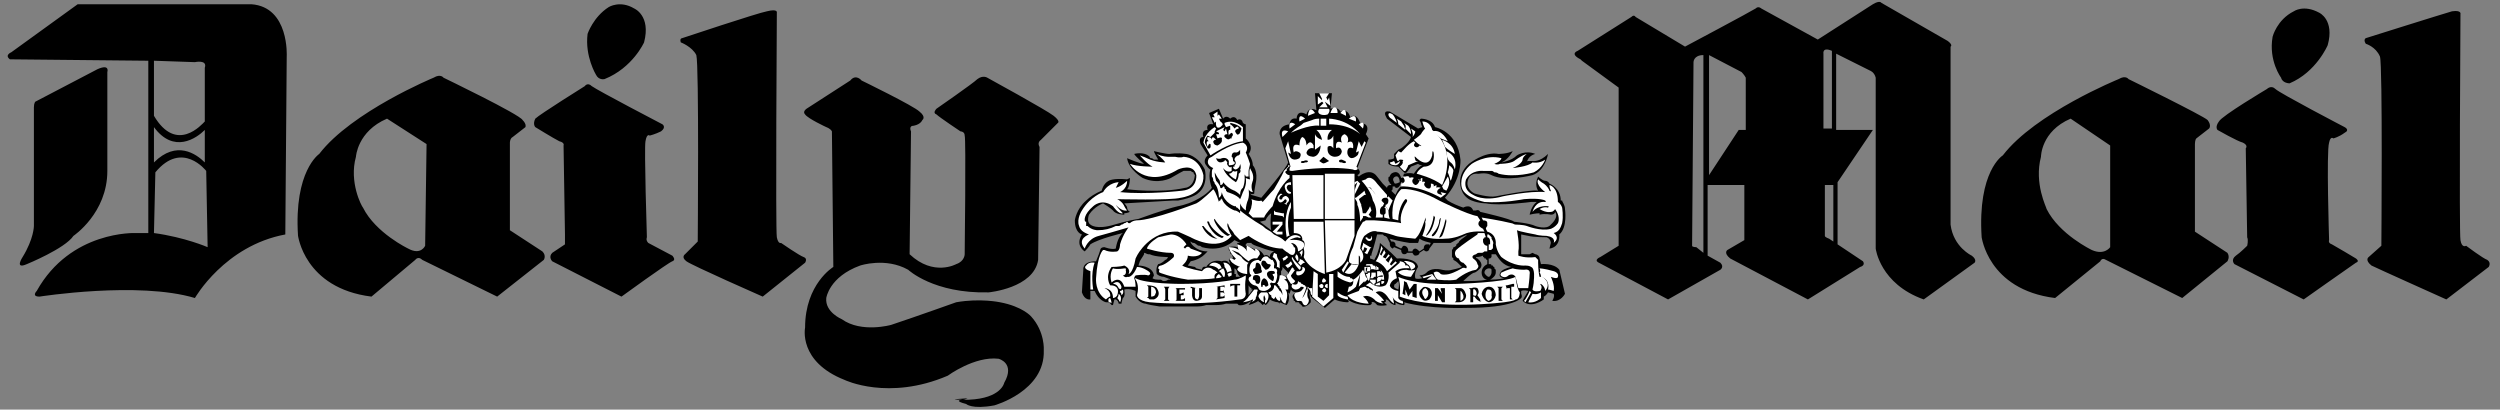 <svg xmlns="http://www.w3.org/2000/svg" version="1.2" viewBox="0 0 177 29"><rect x="0" y="0" width="177" height="29" fill="#808080" stroke="none"/><path fill-rule="evenodd" d="M98.3 12.8v-.2q0-.1.1-.1 0-.1.1-.2s.5-.4.7.3h.1l.1-.3s.4-.1.7 0c0 0 .3-.5.6-.6 0 0-.2 0-.3-.1l-.5.2-.3.4s-.1.1-.2 0l-.4-.4s-.5 0-.7-.2v-.3s.3 0 .4-.1v-.3l.3-.3.2-.1s.6-.4.7-.8l-1.7-1.3-.1-.2s-.2-.4.3-.3l2 1.2.3-.1s-.1-.2-.1-.3l-.1-.2.1-.1s.8 0 1 .6c0 0 1.6.3 1.8 2.3 0 0 .1 1.4-1.1 2.7l.2.2c.3.2.8.4 1.1.5 0 0 .5-.3.7.2h.2s.2-.1.3.1c0 0 2.2.5 2.4.7 0 0 1.1.1 1.5.3 0 0 .8.3 1.1-.1 0 0 .6-.5.3-.9 0 0 0 .2-.3.2 0 0-.4-.1-.8 0v-.1s-.3 0-.7.1c0 0 .1-.6.5-.9h-.4s-2.2.3-3.2.1c0 0-.5 0-1-.2-.3-.1-.6-.4-.7-.7 0 0-.5-1 .5-1.9 0 0 1.1-.9 2.1-.7 0 0 .6 0 1-.2 0 0-.3.6-.8.8 0 0 .7-.1 1.1-.5 0 0 .6-.4 1.3-.1 0 0-.5.1-.6.6q0-.1.1-.1H108.5s.5.1 1.1-.5c0 0-.2 1.2-1.1 1.5 0 0-1.9.5-2.9 0 0 0-.3-.2-.9-.1h-.1s-.6-.1-.7.6c0 0-.1.5.5.8 0 0 1 .3 1.5.2 0 0 2.5-.5 3-.4 0 0-.3-.4 0-1 0 0 .3.3.5.3 0 0 .2 0 .3.2 0 0 .8.3.8 1.2h.1c0 .1.2.3.2.6 0 0 .2 1.3-.4 1.8 0 0 .1.9-.7 1l.1-.4s0-.3-.3-.4c0 0-.9 0-1.3-.1l-.5-.1V18h.6l.2-.1.2.1c.1 0 .3.1.3.3l.1.4s.9-.1 1.3.4l.4 1.7s-.3.6-.9.5c0 0 .2-.3.1-.5l-.4-.1s-.1.2-.3.3v.2s-.9.7-1.5.1l.1-.2.3-.5s-.3-.1-.5 0v.2s.1.2 0 .3c0 0-.5.7-3.9.7 0 0-2.6.1-4.4-.4 0 0 .1.1 0 .2 0 0-.4 0-.6-.2v.2s-.2 0-.4-.2c0 0-.1-.2-.3-.2 0 0 .1.2-.1.2l.2.2s-.4.1-.7 0c0 0-.2-.3-.4-.2 0 0 .1.1-.1.2 0 0-.9.1-1.6-.4 0 0 .2.2 0 .2 0 0-.5 0-.9-.2l-.7.6-.9-.7-.1-.1-.1-.3s0 .3.1.5v.2s-.3.4-.6.3q0-.1-.1-.1 0-.1-.1-.1 0-.1-.1-.1h-.2v-.1h-.1v-.1s-.3-.3.2-.5c0 0-.3 0-.4-.2l-.1.3-.1-.1s.2.5-.1.9c0 0-.3-.1-.5-.2v.1l-.1-.1s-.3 0-.6-.2c0 0-.1.3-.3.4l-.1-.1-.1.1-.1-.1-.1-.1q-.1 0-.1-.1s-.3.2-.7.3l.2-.3s-.5.4-.9.3l-.1-.1h-.8q-.3.1-.7.1h-.7q-.3.1-.7.1h-2.6q-.7-.1-1-.2s-.4 0-.7-.5v-.4s-.4-.2-.8-.1c0 0 .1.5-.1.6 0 0-.1.3-.1.4h-.2s0-.2-.2-.3h-.1l-.1.4h-.1s-.1-.2-.3-.2h-.1s-.5-.1-.8-.8h-.3v.6s-.4.1-.6-.5l.1-1.6s-.1-.6.9-.6l.2-.5.1-.3s0-.2.3-.2c0 0 .5.2.8.1 0 0 .1-.8.5-1.1 0 0-1.7.4-2.3.8 0 0-.1.2-.4.5 0 0-.7-.4-.2-1.2 0 0-.5-.1-.5-1 0 0 .1-.8.8-1.4q.4-.4 1.1-.7s.1-.5.5-.7c0 0 .3-.2 1.3-.1l.2-.1s0 .6-.2.8c0 0 2.4.3 4.1-.1 0 0 .6 0 .7-.9q-.1-.1-.1-.2-.1 0-.2-.1h-.5s-.4.2-.9.5c0 0-.9.5-2 0 0 0-1-.6-1.1-1.4 0 0 .9.4 1.2.4 0 0-.6-.5-.7-.7 0 0 .7-.2 1.1.2q0 .1.1.1t.2.1H82s-.3-.5-.3-.6c0 0 .8.2 1.1.2 0 0 .5-.1 1.2 0 0 0 .8.1 1.3 1.1 0 0 .3 1.1-.5 1.7 0 0-.3.3-1.4.5H83l-3.4.2s.2.2.2.3c0 0 0 .2.2.3 0 0-.2.1-.4.1v.1s-.6 0-.8-.3c0 0-.2-.2-.7-.5 0 0-.6.2-1 .8 0 0-.2.5.1.7 0 0 .4.4 1.7 0 0 0 1-.3 1.7-.4 0 0 1.9-.7 2.8-.9 0 0 .6-.1 1.2-.4.4-.2.9-.5 1.2-.9 0 0-.3-.7-.1-1.3 0 0-.1 0-.3-.3 0 0-.3-.3.1-.7l-.5-.8s-.2-.5.2-.5c0 0-.2-.5.3-.5 0 0-.2-.5.4-.4l-.3-.8.7-.3.3.7s.2-.3.5 0c0 0 .3-.3.5.1 0 0 .3-.2.4.2 0 0 .1.1.2.1v1l.1.1s.5.5.1 1c0 0 .3.4.3.8 0 0 .4.4.2 1.3 0 0-.1.5-.1.7 0 0-.1.1-.3 0l.1.1.7.2s1.8-2.1 1.9-2.5l-.6-2s-.1-.6.7-.7c0 0 0-.5.5-.4 0 0 0-.7.7-.3 0 0 .1-.6.7-.3l-.1-1.2h1.2l-.1 1.1s.5-.2.7.2c0 0 .5-.3.7.4 0 0 .4-.4.7.4 0 0 .8 0 .4.8l.2.3-.8 2.1s.4.3 0 .5l.1.1s.8-.7 1.3 0l.4.5.1.1.2.2c0-.1.1-.2.2-.2h.1q0-.1-.1-.1 0-.1-.1-.2zm7.3 6.3q0-.1-.2-.1c-.1 0-.3.1-.3.3 0 .1.2.3.3.3.1 0 .2-.2.2-.3v-.2zm0-1.1v.2l-.1.1h-.1v.4h.1q.1 0 .1.1h.1q0 .1.1.1v.1l.1.1v.2c0 .2-.2.4-.4.5.6 0 1-.1 1-.1-.6-.1-.2-.5-.2-.5.2-.2.7-.3.7-.3-.6-.1-.9-.6-1.1-.9h-.3zm-.3 1.8c-.2 0-.4-.2-.4-.5s.2-.5.4-.6v-.3q-.1 0-.1-.1h-.1q0-.1-.1-.1v-.1c-.2.1-.5.1-.5.1 0 .1.1.1.1.1.5.4.2.7.2.7-.3.3-.4.3-.4.3-.2 0-.8.6-.8.6.6 0 1.2 0 1.7-.1zm-6.9-2.5v-.1l-.2-.4q-.1-.1-.2-.1l-.1-.1h-.4s-.2.8-.4 1.4v.1H97v.2l.3.1.2-.4c.1-.3.2-.6.2-.8l.8.7.1.1.3.3s1.4-.1 1.5.6c0 0-.3.4-.2.8 0 0 .1.1.5 0l-.2-.2s.3 0 .5-.2c0 0 .3-.4 1.1-.2 0 0 .4.1.7 0 0 0 .5-.1.7-.2l-.3-.3s-.1-.1-.3-.2v-.1l-.1-.1v-.5q.1-.1.1-.2.1 0 .2-.1v-.1q.1 0 .1-.1.1 0 .1-.1l.1-.1c.1-.1.3-.2.5-.4 0 0-.5.2-1.2.6h-1.2l-.3.4c0 .1-.1.2-.2.2q-.1 0-.2-.1l-.3.2c0 .1-.1.2-.3.2q-.1 0-.2-.2h-.4q0 .1-.2.1c-.1 0-.2-.1-.2-.3l-.5-.2-.1.1q-.2-.1-.2-.3zm2.1-.4-.1.3h-.6s-.7-.1-1.4-.3l.1.2h.1c.1 0 .2.1.2.2v.1l.4.2c.1-.1.1-.2.2-.2.2 0 .3.2.3.3v.1h-.1.4c0-.1.1-.2.2-.2s.2.1.3.2l.3-.2c0-.2.1-.3.2-.3h.2v.1l.1-.2c-.3-.1-.5-.1-.8-.3zm-2.1 0zm-8.8-.9.4.3c-.1-.5 0-1.2 0-1.2-.3.2-.4.5-.4.5l-.4.1zm9.2-2.2s.2-.5.4-.6l.1-.3h-.1s-.1.4-.3.4h-.1q0-.1-.1-.1h-.1v.1q0 .2-.1.2zm0-.8q.1 0 .3-.1s0-.5-.3-.4c0 0-.3.1-.1.4 0 0 0 .1.1.1zm-13.5 5c-.2.2-.5.4-1 .5l-.2.3.5.1.1.1.4.1s0-.3.3-.2c0 0 .3-.6 1.1-.4 0 0 .2-.1.4 0l.2.2-.1-.3s.1-.2.3-.1c0 0 0-.1-.1-.3q-.1 0-.1-.1v-.1l-.1-.1v-.2s.3-.1.6 0v-.3h.2l-.4-.2s-.8.9-2.3.5q-.1-.1-.2-.1t-.2-.1-.2-.1-.2-.1c-.1 0 .3.7 1.2.7l-.2.2zm-3.9 0h-.1c-.1 0-.2-.1-.3-.1v.1c-.1.2-.2.3-.3.5l-.1.3s1 0 1.1.7l-.1.2s.1.1.4.1h.2q.1.1.2.1.2 0 .3-.1h.2s-.2-.1-.5-.2c-.2 0-.4-.1-.5-.2 0 0-.1-.4.1-.7 0 0 .2 0 .5-.3q.1 0 .2-.2s-.9 0-1.3-.2zm17.4 2.1q-.1 0-.1.2s0 .1.3.2c0 0 .1-.3 0-.6l-.2.2zm-11.2-.5h.2s-.2-.2-.2-.3c0 0 0-.2-.2-.3v.4h.1v.2zm.8.9v.4l.3-.4h-.1v-.1c-.1 0-.2-.2-.2-.2zm1.1-2.4c.2-.1.3 0 .4.1 0-.2.1-.3.3-.4 0 0-.5-.1-1-.3-.3-.1-.6-.2-.6-.3h-.3l-.1.1v.1s.4.1.7.3v-.1s.4.1.6.5zm1.2 1.1v.3h.2c.1.1.2.1.2.1.1-.1.1-.3.1-.3l-.4-.4v.1c0 .1-.1.2-.1.2zM61 5.7s3.7 1.8 4.1 2.2c.5.4.2.6.2.6s-.1.3-.6.4c-.4 0-.2.4-.2.4l-.1 8.7c1.7 1.6 3.3.7 3.3.7.6-.2.6-.7.6-.7s.1-8.2 0-8.4c0-.3-.3-.3-.3-.3s-1.5-1-1.7-1.2c-.3-.1 0-.4 0-.4s2.6-1.8 2.9-2.1c.4-.3.7-.1.7-.1s4.2 2.3 4.7 2.7c.5.4.3.5.3.5l-1.2 1.2c-.3.2-.1.5-.1.5l-.1 8c-.3 2-3.5 2.3-3.5 2.3-3.9.1-5.7-1.6-5.7-1.6-1.6-.9-3.4-.3-3.4-.3-2.2.8-2.4 2.3-2.4 2.3-.1 1 1.1 1.5 1.1 1.5 1.4 1 3.5.4 3.5.4 1.8-.6 4.6-1.6 4.6-1.6 1.7-.3 3.1 0 3.1 0 1.6.3 2.2 1 2.2 1 1 1.1.9 2.4.9 2.4.1 2.9-3.5 3.9-3.5 3.9-1.6.3-2-.1-2-.1-.8-.2-.5-.3-.2-.3h.4c2.3-.1 2.5-1.2 2.5-1.2.8-1.4-.4-1.7-.4-1.7-1.7-.2-3.6 1.2-3.6 1.2-4.2 1.8-7.3.3-7.3.3-3.3-1.3-2.8-3.7-2.8-3.7 0-3.1 2-4.3 2-4.3l-.1-9.6c-.1-.2-.4-.3-.4-.3s-1.3-.6-1.5-.9c-.2-.2.1-.4.1-.4l3.1-2c.4-.5.8 0 .8 0zm7.2 22.6c-1.5 0 .3-.1.3-.1s-.2.1-.3.1zM.7 4.2c-.4-.3.1-.5.1-.5L5.5.3h12.3C20.5.5 20.3 4 20.3 4l-.1 12.6c-4.3.8-6.4 4.5-6.4 4.5-4-1.2-11-.1-11-.1-.6 0-.2-.4-.2-.4 2.4-4.3 7-4.1 7-4.1h.9V4.3zm6.2.7c.9-.4.7.2.7.2v7c0 3-2.4 4.6-2.4 4.6-.6.9-3.3 2-3.3 2-.9.4-.3-.5-.3-.5.8-1.3.8-2.2.8-2.2V7.6c0-.3.1-.4.1-.4zm4 11.6c2.2.3 3.8 1 3.8 1l-.1-5.4s-1.7-2.2-3.6.1zm3.6-5V9.2c-.6.6-2.2 1.7-3.6-.2v2.5c1.6-1.6 3-.6 3.6 0zm0-2.9V4.8c.2-.6-.7-.4-.7-.4l-2.9-.1v3.9c1.6 2.7 3.4.6 3.6.4zm33.8-5.9s5.4-1.8 6-1.9c.8-.2.7.1.7.1s-.1 15.4 0 15.9.3.4.3.4 1.3.9 1.6 1c.3.1.1.4.1.4L54 21s-5-2.2-5.4-2.5c-.4-.3-.1-.5-.1-.5l.9-.9s.1-12.5-.1-13.2c-.3-.6-1.1-.9-1.1-.9-.1-.3.1-.3.1-.3zm-6.7-.3S42 1.2 43.1.5c0 0 .8-.5 1.8.1 0 0 1.2.5.7 2.4 0 0-.8 1.8-2.8 2.6 0 0-.4.1-.6-.3 0 0-.8-1.3-.6-2.9zm.3 3.7c.4.3 5 2.7 5 2.7s.3.2-.1.5c-.4.2-.8.3-.8.3s-.2-.2-.3.4c-.1.5.1 6.8.1 6.8s-.1.2.1.4c.2.1 1.7.9 1.7.9s.3.3 0 .4c-.3.1-3.6 2.5-3.6 2.5l-4.9-2.5s-.3-.3 0-.6l.9-.6v-.7l-.1-6.3s.1-.2-.3-.3c-.4-.2-1.7-1-1.7-1s-.2-.2 0-.6c.3-.3 3.5-2.3 3.5-2.3s.2-.3.5 0zm-19.3 4.8c2.3-3 8.1-5.4 8.1-5.4.5-.3.7 0 .7 0s5.4 2.6 5.6 3c.3.3.2.5.2.5l-.9.7c-.2.1-.2.4-.2.4v6.2l2.3 1.5c.3.3.1.6.1.6L35.2 21l-5.3-2.6c-.3-.3-.5 0-.5 0L26.3 21c-4.8-.6-5.2-4.4-5.2-4.3-.3-4.6 1.5-5.8 1.5-5.8zm3.1 3.8zm0 0c.9 1.8 3.2 2.9 3.2 2.9.9.5 1.2-.2 1.2-.2l.1-7.2-2.8-1.8c-2.1.9-2.2 2.7-2.2 2.7-.5 1.8.4 3.5.5 3.6zm135.4-8.4c.3.3 4.9 2.7 4.9 2.7s.4.2 0 .4c-.4.3-.8.4-.8.4s-.2-.2-.3.3c-.2.6 0 6.9 0 6.9s-.1.2.2.3c.2.1 1.7 1 1.7 1s.3.2 0 .3c-.3.2-3.7 2.6-3.7 2.6l-4.9-2.5s-.3-.3.1-.6c.3-.2.8-.7.8-.7s.1-.4 0-.6l-.1-6.3s.2-.2-.2-.4c-.4-.1-1.8-.9-1.8-.9s-.2-.2.1-.6c.2-.4 3.4-2.3 3.4-2.3s.3-.3.6 0zm-49.2-2.1c-.8-.4-.2-.6-.2-.6l3.8-2.4c.2-.2.3 0 .3 0l3.5 2.1s4.7-2.5 5-2.7c.2-.2.4 0 .4 0l4 2.2 3.9-2.5c.5-.3.6-.1.6-.1l4.7 2.7c.4.3.2.4.2.4v12.6c.2 1.6 1.5 2.2 1.5 2.2.4.3.2.5.2.5l-3.6 2.6c-3.1-1.1-3.4-3.6-3.4-3.6V5.5c-.1-.4-.4-.5-.4-.5L130 3.8v5.4h2.6l-2.5 3.7v4.4l1.8 1.2c.2.3-.2.4-.2.4l-3.7 2.3-5.5-2.9c-.5-.4-.2-.6-.2-.6l1.2-.7v-3.9h-2.6v5l.9.5c.3.3 0 .5 0 .5l-3.7 2.1-4.9-2.6c-.4-.2.1-.4.1-.4l1.3-.8V6.2L112 4.3zm17.8-.6c-.7-.3-.6.2-.6.2V9.1h.6zm.1 9.5h-.6v3.6c0 .1.3.2.3.2l.3.2zm-8.8-.7 2.1-3.2h.5V5.5c-.1-.2-.3-.4-.3-.4L121 3.9zm-.4-8.5c-.7 0-.7.5-.7.5l-.1 13c0 .1.3.1.3.1l.5.4zm21.2 7.1c2.3-3 8.2-5.4 8.2-5.4.5-.3.7 0 .7 0s5.3 2.6 5.6 2.9c.3.4.1.6.1.6l-.9.7c-.1.1-.1.4-.1.4v6.2l2.3 1.5c.2.3 0 .6 0 .6l-3.2 2.6-5.4-2.7c-.3-.2-.4.1-.4.1l-3.2 2.6c-4.8-.6-5.2-4.4-5.2-4.3-.3-4.7 1.5-5.8 1.5-5.8zm3.1 3.8zm0 0c.9 1.8 3.2 2.9 3.2 2.9.9.4 1.3-.2 1.3-.2v-7.2l-2.8-1.9c-2.1.9-2.1 2.7-2.1 2.7-.5 1.9.4 3.6.4 3.7zm22.6-12.1s5.4-1.7 6.1-1.9c.7-.1.6.2.6.2s-.1 15.5 0 16c.1.6.4.4.4.4s1.2.9 1.5 1c.3.2.1.5.1.5l-3 2.3s-4.9-2.2-5.3-2.4c-.5-.4-.2-.6-.2-.6l.9-.8s.1-12.8-.1-13.4c-.3-.7-1-.9-1-.9-.2-.3 0-.4 0-.4zm-6.6-.1s.3-1.2 1.5-1.8c0 0 .7-.5 1.8.1 0 0 1.1.5.6 2.3 0 0-.8 1.9-2.7 2.7 0 0-.5 0-.6-.4 0 0-.9-1.2-.6-2.9z"/><path fill-rule="evenodd" d="m85.9 8.1.3-.2v.3l.1-.1.2.3h-.2l.1.2c.3.2.1.3.1.3l-.1.1c-.4.2-.3-.4-.3-.4l-.1.1-.2-.4h.2z" fill="#fff"/><path fill-rule="evenodd" d="M85.5 9.7c.3 0 .3.2.3.2 0-.4.3 0 .3 0H86l-.1.1c0 .3.3.3.3.3.4-.2.3-.4.3-.4.1-.3-.3-.1-.3-.1l-.1-.3h.2v-.1l-.2-.1.6-.3-.1.2.1.1.1-.2.1.4c-.3 0-.2.2-.2.2.2.2.3.2.4.1h.1v-.1c.2-.2 0-.3 0-.3-.2.1-.2.2-.2.2-.1-.5.1-.4.1-.4v-.4c.2.1.3.3.3.3.3-.3.3 0 .3 0-.4.1-.2.3-.2.3q.1.2.2.1c.1 0 .2-.4.2-.4-.2-.3-.8-.4-.8-.4v.2l-.3.1-.1-.2v-.1c.7-.3 1.3.3 1.3.3v1c-1 .1-2.3 1-2.3 1l-.5-.9c.1-.7.8-1.1.8-1.1l.1.1-.1.2v.1l-.3.3-.2-.1c-.1.1-.2.3-.2.5l.2.4c.3.1.2-.3.2-.3-.1-.1-.2.2-.2.2-.2-.5.1-.4.1-.4-.2-.1-.1-.3-.1-.3zm-8 8.9c-.3.8-.1 1.9-.1 1.9h-.2v-1.3c-.6-.2-.3-.4-.3-.4.2-.3.6-.2.6-.2zm1.1 2.5c.1.2.1.4.1.4 0-.1-.2-.1-.2-.1-.1-.3.1-.3.1-.3zm.5 0c.1-.1.1-.3.1-.3.3.2.1.6.1.6-.1-.2-.2-.3-.2-.3zm.3-.8s0 .3-.2.1c0 0-.1-.3-.4-.3 0 0 .4-.4.6.2zm-.1.3c.1 0 .2-.1.2-.1.1.3-.1.4-.1.4 0-.2-.1-.2-.1-.2z" fill="#fff"/><path fill-rule="evenodd" d="M80.4 20.3s0-.4-.1-.6c0 0 0-.1.1-.2 0 0 .6-.1.9 0 0 0 .3-.1 0-.3 0 0-.4-.3-.8-.3 0 0-.3.8-.7.7 0 0-.1.1-.3-.1 0 0 .3 0 .2-.4 0 0 .1-.1-.1-.1 0 0-.5.1-.8 0 0 0-.3.4-.1 1 0 0 .6-.6.9.3h.8zm2.5-2.4s.3 0 .2.3c0 0-.5.5-.9.6 0 0-.2 0-.2.2l.1.1s-.1.1 0 .2c0 0 .7.3 2 .5 0 0 1.4 0 1.9-.1 0 0-.1-.3.2-.4 0 0-.2-.2-.3-.2 0 0-.4-.4-.8.1 0 0-1.1-.2-1.4-.4 0 0 .4-.3.4-.7 0 0 .7.2 1-.2 0 0-.5-.2-.8-.3 0 0-.2-.3-.4 0l-.1-.1.2-.2s-.4-.7-1.1-.7c0 0-.5.1-.9.2 0 0-.7.4-.8.8 0 0 .9.3 1.7.3z" fill="#fff"/><path fill-rule="evenodd" d="M85.6 18.8c.3-.4.7-.1.7-.1.1 0 .2.3.2.3-.2 0-.2.1-.2.1-.2-.3-.7-.3-.7-.3zm.5.9c0-.2.2-.3.2-.3l.2.2c-.1.1-.4.1-.4.1zm.5-.7s.2.2.1.6h-.1s-.1-.3-.3-.4c0 0 .1-.1.3-.2zm.6.2s-.2 0-.3.1c0 0-.1-.3-.2-.4 0 0 0-.2-.1-.3 0 0 .5-.1.6.6zm0 .1v.2l-.2.1-.1-.2s.1-.1.3-.1zm2.1-5.1.1.1s.6-.7.8-.9c0 0 .6-1 .7-1.3l.3-.3v-.1h.1s0 .2-.1.1v.1q-.1 0-.1.1v.1q-.1 0-.1.1s.1.2.3.2v.2s-.8.6-1.2 2c0 0-.5.5-.6.8h-.8l-.3-.3s.2-.3.2-.5c0 0 .1-.3 0-.5 0 0 .5.2.7.1zm.8 4 .1-.3.2.1c0 .3.2.5.2.5v.5c-.1-.1-.2-.1-.2-.1.1-.5-.3-.7-.3-.7zM89 20.7v.1s0 .1-.1.3c0 0 .1.1-.3.3l.1-.1v-.1l.1-.1s-.1.2-.8.3c0 0 .3-.2.4-.4l.4-.5h.2s.1 0 0 .2zm.3 0h.4c.3.3-.1.8-.1.8-.1-.2 0-.3 0-.3 0-.1-.1-.3-.1-.3-.1.2 0 .5 0 .5-.3-.1-.4-.4-.4-.4 0-.2.2-.3.2-.3zm2.7-2.8.2-.2c.1.2-.1.5-.1.5V18l-.1-.1zm-.3.3c0-.1.1-.2.1-.2.2.2.1.5.1.5l-.1-.1zm.2.3z" fill="#fff"/><path fill-rule="evenodd" d="m93.7 15.7.1 3.7s-1.1-.3-1.5-1.2c0 0 .1-.3 0-.6 0 0 .2-.5-.1-.6 0 0 .1-.5-.6-.5v-.8zm-2.3-1.4v.4c-.4.9-.1 2-.1 2h-.1l-.1.1c-.3-1.7.3-2.5.3-2.5zm1.9 5.1V21l.4.3.4-.4v-1.5h.3v1.7l-.7.6-.8-.7.1-1.8z" fill="#fff"/><path fill-rule="evenodd" d="M93.6 19.9c0-.1.1-.2.1-.2q.1 0 .2.2-.1.1-.2.1t-.1-.1zm.2.4q0-.2.2-.2V20.4c-.1 0-.2-.1-.2-.1zm-.2.3c0-.1.1-.2.2-.2 0 0 .1.1.1.2l-.1.1c-.1 0-.2-.1-.2-.1zm-.2-.4s.1-.1.2-.1l.1.1q0 .2-.1.2-.2 0-.2-.2zm-1.9-1.8c-.1-.2 0-.2 0-.2.1.2.3.4.3.4l.3.3c0 .2-.1.2-.1.2-.3-.3-.5-.7-.5-.7zm.4.2c.2-.2.1-.3.1-.3.1.1.2.1.2.1l.2.2c-.2 0-.3.2-.3.2l-.2-.2zm-.7.1.2-.2.1.2-.2.2s-.1 0-.1.1l-.2-.2s.1-.1.2-.1zm-.1-.6.1.1-.2.2s-.1 0-.1.1l-.1-.2zm-.9-2.4h.6v.2l-.4.5h.4v.2h-.4l-.3-.2.5-.5h-.5v-.2zm0-.8.1.1.5.1h.1v.3l-.1-.1-.6-.1v.1-.3zm.5-1.2.1.1h-.1c-.2.2-.1.3-.1.3.2.1.2-.1.2-.1.2-.2.3-.1.3-.1.3.2.1.4.1.4l-.1.1v.1l-.2-.1h.1c.1-.1.1-.2.1-.2-.1-.2-.2 0-.2 0-.3.3-.4 0-.4 0-.2-.3.2-.5.2-.5zm.7-.8v.2c-.3-.1-.3.2-.3.2.1.3.3.3.3.3v.1c-.3.1-.4-.3-.4-.3-.2-.5.4-.5.4-.5zm.1-.5h2.2v3.1h-2.1zm-.1-3q.2-.2.5-.4.2-.1.4-.3l.6-.2q.2-.1.5-.1v.5c-.7-.1-2 .5-2 .5zm4.9.1s-.7-.7-2.2-.7v-.4s1.3 0 2.2 1.1zm-2.4-1.1v.5h-.4v-.5zm-3.1 1.3c-.2-.7.4-.4.4-.4zm.5-.6c-.1-.7.4-.3.4-.3zm.7-.5c-.1-.7.4-.2.4-.2zm.6-.4c.1-.9.5-.2.5-.2zm.8-.5h.7c.1.2-.1.4-.1.4-.3.1-.5 0-.5 0-.3-.1-.1-.4-.1-.4zm0-1.1h.7l-.2.3.1.2.1-.2.1.6-.4-.3.2.4h-.6l.3-.3-.1-.1-.3.2v-.6l.3.3V7zm3.1 2.5-.3-.3s.5-.4.3.3zm-.5-.5-.5-.2c.6-.5.5.2.5.2zm-.7-.4-.4-.2s.4-.6.4.2zM94.2 8s.1-.4.3-.4c0 0 .2 0 .2.4zm-2.7 3.8c2.3-.5 4.4 0 4.4 0 .3 0 .2.2.2.2-.2.1-.3 0-.3 0-1.8-.3-4.3.1-4.3.1-.3 0-.2-.1-.2-.1 0-.3.2-.2.2-.2zm4.4.5v3.2h-2.1v-3.2zm0 3.3v1.1s-.5 1.4-.6 1.7c0 0-.3.7-1.4.9l-.1-3.7zm-.4 4q.1 0 .1.1h.1l.1.1s.1.1-.2.2c0 0-.5-.1-.9-.4v-.4s.4.4.8.4zm-.1-1.1.1.1-.4.7-.1-.2zm.8.2s-.3 1-1 .6l.5-.6s.2.1.5 0zm.3-3.3-.2.3s0-.8-.2-1.2v-.6s.4.6.4 1.5zM95.4 21s.1.2 0 .2c0 0-.6-.1-.7-.3v-.2s.4.3.7.3z" fill="#fff"/><path fill-rule="evenodd" d="m96 20.3.3-.9-.1.9.4-.4v.1l.2-.2q.1 0-.1-.2l-.1-.3-.1-.2s-.4.6-.7.7c0 0 .1.5-.3.5l-.1.4s.3-.1.6-.4zm-.6.6c.4.6 1.5.6 1.5.6-.1-.3-.4-.5-.4-.5.5-.2.9.3.9.3.3.2.6.2.6.2h-.1q0-.1-.1-.1v-.1h-.1.3c-.2-.3-.6-.6-.6-.6.5-.3.9.4.9.4.2.3.4.4.4.4l-.1-.5c.1.4.7.5.7.5.1 0 0-.2 0-.2-.2 0-.3-.2-.3-.2v-.5c-.6-.1-.6-.4-.6-.4.1-.4.5-.5.5-.5l-.1-.5c.4-.3 1-.2 1-.2-.1-.3-.3-.2-.3-.2 0-.3-.4-.3-.4-.3v.1l-.8.7c.1.6-.2.9-.2.9-.6.3-1.1-.2-1.1-.2l-.3.2c.3.1.5.3.5.3v.1q-.1-.1-.2-.1l-.1-.1h-.1q-.1-.1-.2-.1l-.3.1-.1.2z" fill="#fff"/><path fill-rule="evenodd" d="M97.4 18.5c.3-.4.4-1.1.4-1.1l.1.2-.2.4.1.1.2-.4.1.2-.2.3.2.1.2-.3.1.1-.3.3.2.2.2-.4.1.2-.2.3.1.1.3-.3.1.1-.7.6c-.3-.6-.8-.7-.8-.7zm2.2.2s0-.1-.2-.2c0 0 .1-.1.6.1 0 0 .5.3-.1.5 0 0-.1-.4-.3-.4zm-.6.6s-.1 0 .1-.1c0 0 .1-.1.5-.1 0 0 .2.1.6 0l-.3.5s-.6 0-.9-.3zm2.4.1.3.4h-.7l.4-.3-.6.2-.1-.1zm-2.9-11s-.2-.1-.2-.3c0 0 0-.2.3 0 0 0 .2.2.3.6zm.5.4s0-.2-.1-.4l.3.2.2.3.1.3zm.4-.1.3.2s.2.2.2.6l-.4-.4s.1-.2-.1-.4zm-.6 2.9s.2-.1.3-.2v.1s-.1.2-.3.2c0 0-.4 0-.4-.2 0 0 .1 0 .3-.1zm.4 1.6V13c.5-.1.1-.5.1-.5h.2c.3-.1.3.1.3.1.2-.1.3 0 .3 0-.3.3.1.5.1.5.2 0 .3-.3.3-.3l-.1-.1h.1v.1h.1c-.1-.2.1-.2.1-.2v.3c.1-.1.2 0 .2 0-.2.2.1.4.1.4.4.2.3-.3.3-.3.3 0 .2.2.2.2l.2-.1v.2c.1-.1.3 0 .3 0-.4.2-.2.4-.2.4.2.1.3.1.3.1l-.1-.2.4.1-.4.3c-1.6-.9-2.8-.8-2.8-.8zm.7-4.1.3.2c0 .2-.2.4-.2.4.1-.2-.1-.6-.1-.6zm1.5.2c.7-.2 1.1.7 1.1.7l-.5-.2c-.2-.2-.6-.5-.6-.5zm1.6 1.6s-.5-.3-.7-.5c0 0-.1-.3-.2-.5 0 0 .8.2.9 1zm-.6-.2c.9.4.6 1.3.6 1.3-.1-.4-.3-.5-.3-.5-.3-.2-.3-.8-.3-.8zm.5 1.4s-.1.6-.2.7c0 0-.1-.4-.2-.6 0 0 .1-.3.1-.5 0 0 .3.2.3.4zm-.5 1.4-.2-.1-.1-.2s.3-.5.4-.7c0 0 .3.4-.1 1zm5.1 6.9-.2-.8c-.2-.3-.5-.1-.5-.1-.2.2-.4.1-.4.1-.3-.1-.1-.3-.1-.3.4-.2.8-.3.8-.3.3.1.8.1.8.1.5-.1.4.3.4.3 0 .3-.1 1-.1 1h-.7zm.8.2.1.1-.4.7-.1-.1c.2-.2.4-.7.4-.7zm.8.1v.4s-.4.4-.9.3l.3-.6s.3.1.6-.1zm0-1.1s0-.2-.1-.3c0 0 .1-.1 0-.3 0 0 .3 0 1 .2 0 0 .4.1.3.4 0 0 0 .2-.5 0 0 0 .3.6.2 1 0 0-.3-.1-.4-.1 0 0 .2-.7-.5-.9zm-13-6.8.2.2-.4.8v-.3l.2-.6-.2.2v-.2zm-.2 1.2h.1l.5-.4.1-.1.1.3h-.1l-.4.3v.2l.2.2h-.2zm.5 1.1h.3l.2-.3.1-.2.1.3-.2.3.2.2h-.2l-.2-.1h-.2l-.1.1-.1-.3zm.5 1.8s.2.1.2-.2c0 0 .1.1 0 .3 0 0-.2.2-.4-.1 0 0-.1-.1.1-.1 0 0 0 .1.1.1zm-.4.3.5.3h.1l-.1.1-.2.4-.2-.1.1-.1.1-.2-.2-.1-.1.3-.1-.2.1-.3zm-4.8 2.7c-.1.2-.3.2-.3.2l-.2-.3c-.2-.3 0-.4 0-.4l.3-.5q0 .1.1.1v.1h.1l-.3.4c0 .1.1.2.1.2z" fill="#fff"/><path fill-rule="evenodd" d="M92.4 19.1s-.1.4-.5.4c0 0-.2 0-.1-.3 0 0 .5.1.4-.3 0 0 .2 0 .2.2zm7-7-.3-.3s.3-.2.2-.4c0 0 .2-.1-.2-.1l-.1.1s-.1 0-.1-.1l-.1-.3.2-.3.2.1c.2-.2.5-.6.9-.8l.1.1c-.2.2 0 .3 0 .3.2.1.3-.1.3-.1.2.1.1 0 .1 0-.2-.1-.4-.3-.5-.4.3-.2.5-.4.5-.4.1-.2.3-.4.3-.4-.1-.1-.2-.5-.2-.5.6 0 .7.6.7.6 1.9 1.5.7 3.9.7 3.9-.6-.5-1.8-.8-1.8-.8.1-.3.5-.5.5-.5.9 0 .7-1 .7-1-.1-.3-.1.2-.1.2-.3 1.1-1.2.1-1.2.1-.1-.1 0 .2 0 .2 0 .1.1.1.1.1h.1l-.7.3c0 .1-.2.4-.2.4h-.1zm-11.2-1.3s.1.2.2.5l.1.3c0 .1-.1.4-.1.5v.4h-.2q0-.1-.1-.1v-.1s.1.5-.1 1c0 0-.2.1-.2.5 0 0-.2-.2-.4-.3 0 0-.4-.1-.8-.6 0 0 0 .2-.2.2 0 0 0-.3-.1-.4 0 0-.1-.1-.3-.5 0 0 0 .3.1.6 0 0 .3.3.3.5 0 0 .1.1.2-.1q.1 0 .1.1t.1.1v.1l.1.1s.7.2.9.5c0 0 .1-.2.2-.5 0 0 .3-.5.2-1 0 0 .2.1.3.1 0 0-.1-.5 0-.8l.1.2s.2.3.1.7c0 0-.2.4 0 .8 0 0-.2 0-.3-.2 0 0 .1.5-.1.9 0 0-.1.3-.1.6 0 0-.3-.2-.4-.5v.5l-.1-.1-.1-.1q-.1 0-.1-.1h-.1s-.7-.2-.9-1c0 0 0 .3-.2.4 0 0 0-.7-.3-1q0-.1-.1-.2 0-.2-.1-.3v-.3q0-.2.1-.3s-.6-.2-.3-.7l.2-.1s1.2-.9 2.2-1c0 0 .5.2.2.7zm-1.5.6s0-.2.2.1c0 0-.1.1.1.3 0 0 .1.1.2 0v.3s-.3.2-.6-.2c0 0 .1.5.9 1 0 0 .2-.2.2-.6 0 0 .2-.1.1-.3 0 0 .1-.1 0-.4 0 0 0 .3-.3.4 0 0-.2 0-.2-.2h.1v-.1s.2-.1 0-.4c0 0 0-.1.1-.2q.1-.1.2-.1l.1-.1V10.6s-.1.2-.3.2c0 0-.3-.1-.3.3q.1 0 .1.3s.2.1.1.2-.3.1-.4.1v-.3s-.1-.3-.5-.2c0 0-.1.1-.4 0 0 0 .1.5.6.2zm.6.7s.1.1.3 0c0 0 0 .3-.1.6 0 0-.3-.1-.5-.4 0 0 .2 0 .3-.2zm-6.9 7.6c.7.4 3.2.4 3.2.4 2.4 0 3.8-.3 3.8-.3.3 0 .8-.3.8-.3v.2c-.1.6 0 1.1 0 1.1 0 .4-.4.4-.4.4-3.6.5-6.4.2-6.4.2-.9-.1-.9-.5-.9-.5.2-.7-.1-1.1-.1-1.1-.1-.1 0-.1 0-.1zm.9 1.4.1.1H81.7s.6-.2.2-.8c0 0-.1-.2-.7-.2l.1.1v.7l-.1.1h.1zm1.2-.6v.7l-.1.1h.4l-.1-.1v-.7s0-.1.1-.2h-.4s.1.1.1.2zm-.7 0s.1.2 0 .3c0 0 0 .2-.3.2v-.7s.2 0 .3.2zm1.5 0v.7s0 .1-.1.1h.7v-.2s-.1.1-.2.1h-.1v-.3h.2v-.2l-.2.1h-.1v-.3h.4v-.1h-.7s.1 0 .1.1zm1-.1h.1v.5s0 .4.3.4c0 0 .4 0 .4-.3v-.6h-.2v.5s0 .2-.1.3c0 0-.2 0-.2-.2v-.6h.1l-.4-.1v.1zm1.9-.1v.8l-.1.1.6-.1v-.2l-.1.1h-.2v-.3h.2l.1.1-.1-.3v.1h-.2v-.3h.2s.1 0 .1.1v-.2l-.6.1h.1zm.9-.1v.1c.1-.1.3-.1.3-.1v.8h-.1.3V20.2h.2v-.1h-.7v.1zm1.4-.8c-.1-.3 0-.6 0-.6.1-.4.6-.4.6-.4.2.2.2 0 .2 0 .2-.4.5-.2.5-.2q0 .1.1.1l.1.1h.1c.2.3.1.4.1.4v.2h.1c.2.1.1.3.1.3.1.3-.1.7-.1.7-.1.1-.3 0-.3 0l-.1.1c.2.2 0 .3 0 .3-.2.2-.4.2-.4.2-.4 0-.4-.2-.4-.2-.1-.2-.3-.2-.3-.2-.3-.1-.4-.4-.4-.4 0-.2.1-.2.1-.2.2-.1 0-.2 0-.2zm.3.1s-.1 0-.1.3c0 0 .2 0 .2.2 0 0 0 .1.2.1 0 0 .2-.1.1-.5 0 0-.1-.2-.4-.1zm.9-.1c0 .3.4.5.4.5.1 0 .1-.3.1-.3-.1-.1-.1-.2-.1-.2.3 0 .1-.2.1-.2-.5-.1-.5.2-.5.2zm-.4-.3c0-.5-.3-.5-.3-.5-.1 0-.1.2-.1.2 0 .2-.1.2-.1.2-.2.1 0 .3 0 .3 0 .1.1.1.1.1.2 0 .4-.1.4-.1.1-.1 0-.2 0-.2zm0-.4s0 .1.3.4c0 0 .2 0 .3-.2 0 0 .2-.2-.1-.2 0 0-.1 0-.2-.2 0 0-.3-.2-.3.2zm0 1.6s.1.1.1-.1c0 0 .1-.1.2.1 0 0 .1 0 .2-.1 0 0 0-.4-.3-.5 0 0-.3.1-.2.6z" fill="#fff"/><path fill-rule="evenodd" d="M89.8 20.7c.4-.1.4-.4.4-.4v-.1h.1c.2.2.3.4.3.4.1 0 .2.3.2.3 0-.3-.1-.4-.1-.4q0-.1-.1-.1v-.1l-.1-.1q0-.1-.1-.1c.2-.2.2-.6.2-.6.3-.1.5.2.5.2-.1.1-.2.1-.2.1.4.1.3.7.3.7H91c.3.3 0 1 0 1-.3-.1-.3-.4-.4-.5.1.3 0 .3 0 .3-.2 0-.3-.3-.3-.3-.1.3-.2.1-.2.1-.1 0-.1-.2-.1-.2-.1 0-.2-.2-.2-.2zm.8.3zm2.3-.2s0 .2-.1 0c0 0 0-.2-.1-.3 0 0-.2-.3-.1.1 0 0-.1.2 0 .5 0 0 .2.2-.1.5 0 0-.2.1-.3-.2 0 0 0-.1-.2-.1 0 0-.2.1-.3-.2 0 0-.2-.3.1-.4 0 0 .3 0 .4-.2 0 0 .3-.2-.1-.2 0 0-.1.2-.4.2 0 0-.4-.1-.2-.4 0 0 .4.2.4-.2q.1.1.2.1 0 .1.1.1.1.1.2.1 0 .1.1.1c-.1.4-.3.8-.3.8.2-.2.3-.6.4-.8l.1.1h.2zm-4.5-2.3c-.3-.2-.7-.6-.7-.6-.2-.1-.5-.2-.5-.2l.4.3c.2.1.3.2.3.2.1.2.4.4.5.4q-.1.1-.1.2V19.4s-.5 0-.7-.3c0 0 0-.2.2-.2 0 0-.6-.2-.7-.5 0 0-.1 0 0-.1 0 0 0-.1.3.1l.1-.1s-.4-.3-.5-.8c0 0 .5 0 .7.2 0 0-.1-.2-.1-.4 0 0 .5.1.7.5 0 0-.1-.3 0-.4 0 0 .4.2.6.4 0 0-.1-.1 0-.2 0 0 .3.1.3.4l-.2.3s-.3-.1-.6.2zm14.7 1.6s3.5-.1 4.2-.5c0 0 .1.9.3 1.1 0 0 0 .5-.3.5 0 0 0 .1-.8.2 0 0-4.7.6-7.4-.4 0 0 .1-.8-.1-1.4 0 0 1.1.6 4.1.5zm-3.7 0-.1.7.2.1v-.4l.2.5.3-.4v.4l.3.1v-1h-.2l-.3.4-.2-.5-.2-.1zm1.3.3c-.5.4 0 .8 0 .8.2.2.5 0 .5 0 .4-.5 0-.8 0-.8-.4-.2-.5 0-.5 0zm.4.2s.1.3-.1.5c0 0-.1.2-.2-.1 0 0-.3-.4.1-.6 0 0 .1 0 .2.2zm.5-.1V21.3h.2v-.4l.3.5h.2v-1h-.3v.1l.1.3-.3-.4h-.2zm1.5 0v.8l-.1.1h.3s.5 0 .5-.5c0 0-.1-.5-.4-.5h-.4zm.5.4s.1.3-.2.4v-.7s.1 0 .2.3zm.5-.4v.9h.2V21h.1s.1.2.3.3c0 0 .1.1.2 0h-.1v-.1l-.2-.3s.2-.2 0-.5c0 0-.2-.1-.4 0h-.2zm.2.4v-.4c.1-.1.2.1.2.1.1.2 0 .3 0 .3 0 .1-.2 0-.2 0zm.6-.1s.1.5.5.6c0 0 .4 0 .5-.5 0 0 0-.6-.5-.6 0 0-.4 0-.5.5zm.5-.3c.3 0 .2.4.2.4.1.3-.2.4-.2.4-.1 0-.2-.2-.2-.2-.1-.4.1-.6.1-.6h.1zm.7-.1v.9h.3l-.1-.1v-.8l.1-.1h-.4zm.5-.2.1.3v-.1h.2v.8h-.1.3l-.1-.1v-.8h.2v-.2h-.1l-.4.1zm-10-1.3h.4V19.2h-.2v.1h-.1c.1-.1.1-.3.1-.4l-.1.1v.3h-.1v-.4zm.1.5h.1l.1-.1h.1c0 .2 0 .5-.1.6q-.1-.2-.2-.5zm.3.4h.4v.2l-.1.1v.1l-.3-.3v-.1zm.4.3c.1 0 .2-.1.3-.1v.2H97.4zm.4-.2h.2v.1l-.1.1h-.1v.1zm0-.1v-.2h.1v-.1h-.1c0-.1 0-.4-.1-.4.2.1.3.4.3.7h-.2zm-.2-.8v.1h-.2c.1-.1 0-.3 0-.3l.1.1q.1 0 .1.1h.1-.1zm-.6-.2h-.4.1q0-.1.1-.1H97.1q.1 0 .1.1zm.3 0 .1.1v.2c-.1 0-.2-.1-.4 0q.1-.1 0-.3zm.2.4h.2l.1.1v.2q-.1 0-.3.1v-.4zm0 .5.1-.1h.2c0 .1 0 .2-.1.3 0 0-.1 0-.2.1V19.7zm-.1-.3v.2h-.1l-.1.1H97q.1-.1.1-.4H97.4v.1zm-6-7.5-.4-1.4.2-.5.2.9-.2-.1c.2.8.8.4.8.4.2-.3 0-.4 0-.4-.3-.2-.4 0-.4 0-.2-.8.4-.5.4-.5 0-.5.2-.6.2-.6.3.1.3.6.3.6.3-.5.5 0 .5 0v.2c-.4-.1-.5.3-.5.3 0 .3.5.3.5.3.5-.1.5-.8.5-.8-.1.1-.4.3-.4.3V9.5c.1.3.5.4.5.4-.1-.5-.4-.7-.4-.7h1.1c-.4.3-.3.7-.3.7.3 0 .4-.3.4-.3v.9c-.2-.3-.4-.1-.4-.1-.1.7.5.7.5.7.5 0 .5-.4.5-.4-.1-.4-.4-.2-.4-.2-.1-.7.4-.4.4-.4-.2-.5.2-.6.2-.6.4.2.2.6.2.6.5-.3.4.4.4.4-.5-.2-.4.4-.4.4.2.6.7.1.7.1.1-.1.1-.3.1-.3l-.2.1.2-.8.2.4.2-.4.1.1-.7 1.8c-2.2-.5-4.6 0-4.6 0zm3.9-.4c0-.1-.1-.1-.3-.2q-.2 0-.2.1c0 .1.1.1.2.1q.2.1.3 0zm-2.9 0c.1 0 .2 0 .2-.1 0 0-.1-.1-.3 0-.1 0-.2 0-.2.1 0 0 .1.1.3 0zm1-.1.3.2.4-.2-.4-.3zm4.7 3.2v-.1c.1 0 .2-.1.2-.3q0-.1-.1-.2l.1-.1.3.3s-.2.4-.3.7zm.1-.6h-.1c-.2 0-.3.1-.3.3l-.7-.9s0-.2-.3-.1c0 0-.2-.3-.4-.5l.3-.1s.3-.4.8.3l.7.8z" fill="#fff"/><path fill-rule="evenodd" d="M97.5 13.8q.1.2.3.4l.2.2-.1.2c-.1 0-.2.2-.2.3 0 .2 0 .3.2.3v.2h-.5c.1-.4 0-.9-.2-1.2-.1-.5-.4-.9-.4-.9.1-.1.2 0 .4.2q.1.2.3.3zm.5 1.4.1-.1V14.8q0-.1-.1-.1l.1-.1.2.3c0 .4.1.6.1.6l-.4-.1z" fill="#fff"/><path fill-rule="evenodd" d="m95.8 17.5.3-1.1s.2-.4.4-.7q.1 0 .2-.1H97.3s1.6.1 1.9.2c0 0-.2-.6.4-1.5 0 0 .1-.2-.1-.2 0 0-.5.5-.5 1.5l-.4-.1s-.2-1.3.6-2.1c0 0 .9-.2 2.7.8 0 0 2 1 2.7 1.1l.2.3s-.4.3.2.6l.1.2s-.9-.1-1.5.2c0 0-.6.3-1.3.3 0 0-1 .1-1.6-.2 0 0 .3-.7.2-1 0 0 .1-.1 0-.3v.1s-.3 1-.6 1.3l-.1.1s-1.1-.1-1.4-.2c0 0-.8-.3-1.3-.3 0 0-.3-.2-.9.3 0 0-.2.2-.3.9 0 0 .5.6 0 1v-.3s0-.2-.1-.2v.6s-.6.1-.7-.2c0 0 0-.4.3-1zm6.5-1.8c-.1.5-.4 1.1-.4 1.1 0 .1.2-.1.2-.1.2-.4.3-1 .3-1 0-.4-.1 0-.1 0zm-.8-.4c-.1.8-.5 1.3-.5 1.3-.1.2.1 0 .1 0 .4-.4.5-1.2.5-1.2-.1-.2-.1-.1-.1-.1zm.4.3c0 .5-.5 1-.5 1-.1.2.1.1.1.1.4-.3.5-1.2.5-1.2 0-.2-.1.1-.1.1zm2.7 1q0-.1.1-.1h.4l.1.3h-.1q0 .1-.1.1v.2c0 .1.1.3.3.3v.4h-.2q-.1.1-.2.1h-.2q-.1 0-.2.1c-.4.1-.2.3-.2.3.3.2.3.4.3.4.2.2-.1.4-.1.4-.7.1-1.4.7-1.4.7-.5.1-1.3 0-1.3 0-.2-.1-.3-.5-.3-.5.3-.2.5.1.5.1.2.1.6 0 .6 0 .4-.1.9-.4.9-.4.1-.1.3 0 .3 0 .1-.1 0-.2 0-.2l-.2-.2q-.1 0-.2-.1t-.1-.2q-.1 0-.2-.1c-.2-.3 0-.5 0-.5.3-.3 1.5-1.1 1.5-1.1zm.7 0h.1l.1.1.1.1v.1c.2.3.1.4.1.4v.3q-.1 0-.1.1h-.2v-.4h.1v-.2c0-.2-.1-.3-.2-.3z" fill="#fff"/><path fill-rule="evenodd" d="M110 16.5s.5.3 0 .7c0 0 .2-.4-.5-.5 0 0-.5 0-.8-.1 0 0-1.1-.2-1.3-.3 0 0 .2 1 .1 1.5v.3s.5.2 1.2.1l.2.2v.2s0 .6.1 1h.2s.7.4.2 1c0 0 0-.3-.3-.5 0 0-.1 0 0 .1 0 0 .1.1 0 .3 0 0 0 .1-.1.1 0 0-.4.1-.5-.1 0 0 .1-.4.1-.7 0 0 .1-.8-.2-.9 0 0-.1-.1-.4-.1 0 0-.8.1-1.7-.6 0 0-.3-.3-.4-.9 0 0 .1-.7-.6-.9l-.1-.2s0-.1.1-.2v-.2q0-.2-.3-.2l-.1-.2s1.3.2 2.1.4c.1 0 .2.1.3.1 0 0 .5 0 .8.1 0 0 1 .4 1.7.2 0 0 .3-.1.5-.4.1-.2.1-.6-.2-1 0 0-.1.2-.3.2 0 0-.3.1-.8-.2 0 0 .3-.2.6-.1 0 0 .1-.1 0-.1 0 0-.7-.1-1.1.4 0 0 .2-.8.9-.7 0 0 .1 0 0-.1 0 0-.3-.2-1.5-.1 0 0-1.5.3-2.8.2 0 0-1.4-.3-1.6-1 0 0-.3-.9.7-1.7 0 0 1-.7 2.1-.4 0 0 0 .2-.5.4 0 0 .2.1.4 0 0 0 .7 0 1-.2 0 0 .5-.4.9-.5 0 0-.3.2-.3.4 0 0 0 .3-.7.6 0 0 1.1-.1 1.4-.4 0 0 .5.1.9-.2 0 0-.2.6-.8.9 0 0-1.3.4-2.5.1q-.1-.1-.3-.1-.1-.1-.2-.1h-.6s-.8-.1-1.2.6c0 0-.3.7.5 1.1 0 0 .7.5 2.1.1 0 0 1.9-.4 3-.3 0 0-.7-.5-.5-.9 0 0 .2.2.4.3 0 0 .3.2.4.5 0 0 .1.1.1 0 0 0-.1-.2-.1-.4 0 0 .6.1.6 1.2 0 0 .2.1.3.4 0 0 .1.6 0 1.1-.1.3-.2.6-.6.7zM76.4 16c-.2-.5.2-1.1.2-1.1.6-1 1.5-1.3 1.5-1.3.4-.7 1.1-.7 1.1-.7l-.2.4c.4-.1.8-.5.8-.5 0 .6-.5.8-.5.8 1.9.2 4.4-.1 4.4-.1 1.1-.1 1-1.1 1-1.1-.2-.9-1.3-.4-1.3-.4-2.3 1.4-3.4-.4-3.4-.4.5.2 1.6.2 1.6.2-.4-.2-.9-.8-.9-.8.3.1.5.2.5.2.6.3 1.3.3 1.3.3-.2-.3-.6-.6-.6-.6.4.2.8.2.8.2h.5c.4.1.6 0 .6 0 1.2.1 1.4 1.3 1.4 1.3.1 1.4-1.6 1.6-1.6 1.6-.7.2-4.5.1-4.5.1.4.2.5.5.5.5.1.2.2.3.2.3-.4.1-.8-.4-.8-.4.1.2.5.6.5.6-.3.1-.7-.5-.7-.5-.8-.6-1.4 0-1.4 0-.7.6-.6 1-.6 1q0 .1.1.1V16h.1c.3.3.7.3.7.3.5 0 .9-.1 1.3-.3h.2q.1 0 .2-.1.1 0 .2-.1.1 0 .2-.1l.1.1h.1c.2-.2.5-.2.5-.2 1.1 0 4.2-1.2 4.2-1.2.4-.2 1.2-1 1.2-1 .2.2.4.9.4.9q0-.1.1-.1 0-.1.1-.1V14c.1.6.9.9.9.9.2 0 .4.2.4.2v-.2c.1.1.9.7 1.6 1.1q.2.2.4.3.2.1.4.3l.4.2q.2.1.4.3c.6-.8 1.1-.3 1.1-.3-.1.1-.2 0-.2 0-.3 0-.6.2-.6.2.8-.1 1 .2 1 .2.2.4-.4.6-.4.6 0-.6-.5-.6-.5-.6l.1.1q.1.1.1.2.1 0 .1.1v.2c-.1.5-.5.1-.5.1-.2-.1-.4-.3-.4-.3-1.2 0-2.4-.9-2.4-.9l-.6.3-.2-.2-.2-.2q-.1-.2-.2-.3-.1-.1-.2-.3c0-.1-.1-.2-.1-.2v.2c.1.4.3.7.3.7-1 1.2-2.9.1-2.9.1-.2-.1-.9-.4-.9-.4-2-.1-2.9 1.7-2.9 1.7l-.1.2c-.2 1.1-.5 1.1-.5 1.1.2-.4-.3-.6-.3-.6-.3.1-.9.1-.9.1-.5.7-.1 1.3-.1 1.3.8 0 .5.7.5.7-.1.2-.3.2-.3.2 0-.7-.6-.7-.6-.7.5.2.4.6.4.6-.1 0-.3.2-.3.2-.8-.5-.7-1.5-.7-1.5.1-1.7.5-2 .5-2h.1c.4.2.9.1.9.1.2-.1.2-.5.2-.5.2-.7.6-1.2.6-1.2-.3.1-2.1.6-2.1.6-.8.2-1 .9-1 .9-.6-.7.3-1 .3-1q-.6-.2-.7-.6zm9.6-.3s.3.7.9 1c0 0 .1 0 .2-.1 0 0-.1 0-.2-.1 0 0-.7-.6-.9-1 0 0-.1 0 0 .2zm-.9.3.1.2s.4.7 1 .7c0 0-.3-.1-.5-.4 0 0-.2-.1-.5-.5zm.4-.2s.3.8.9 1c0 0 .1.1.2 0 0 0 .1-.1-.1-.1 0 0-.8-.5-.9-1 0 0-.2-.1-.1.1z" fill="#fff"/></svg>
